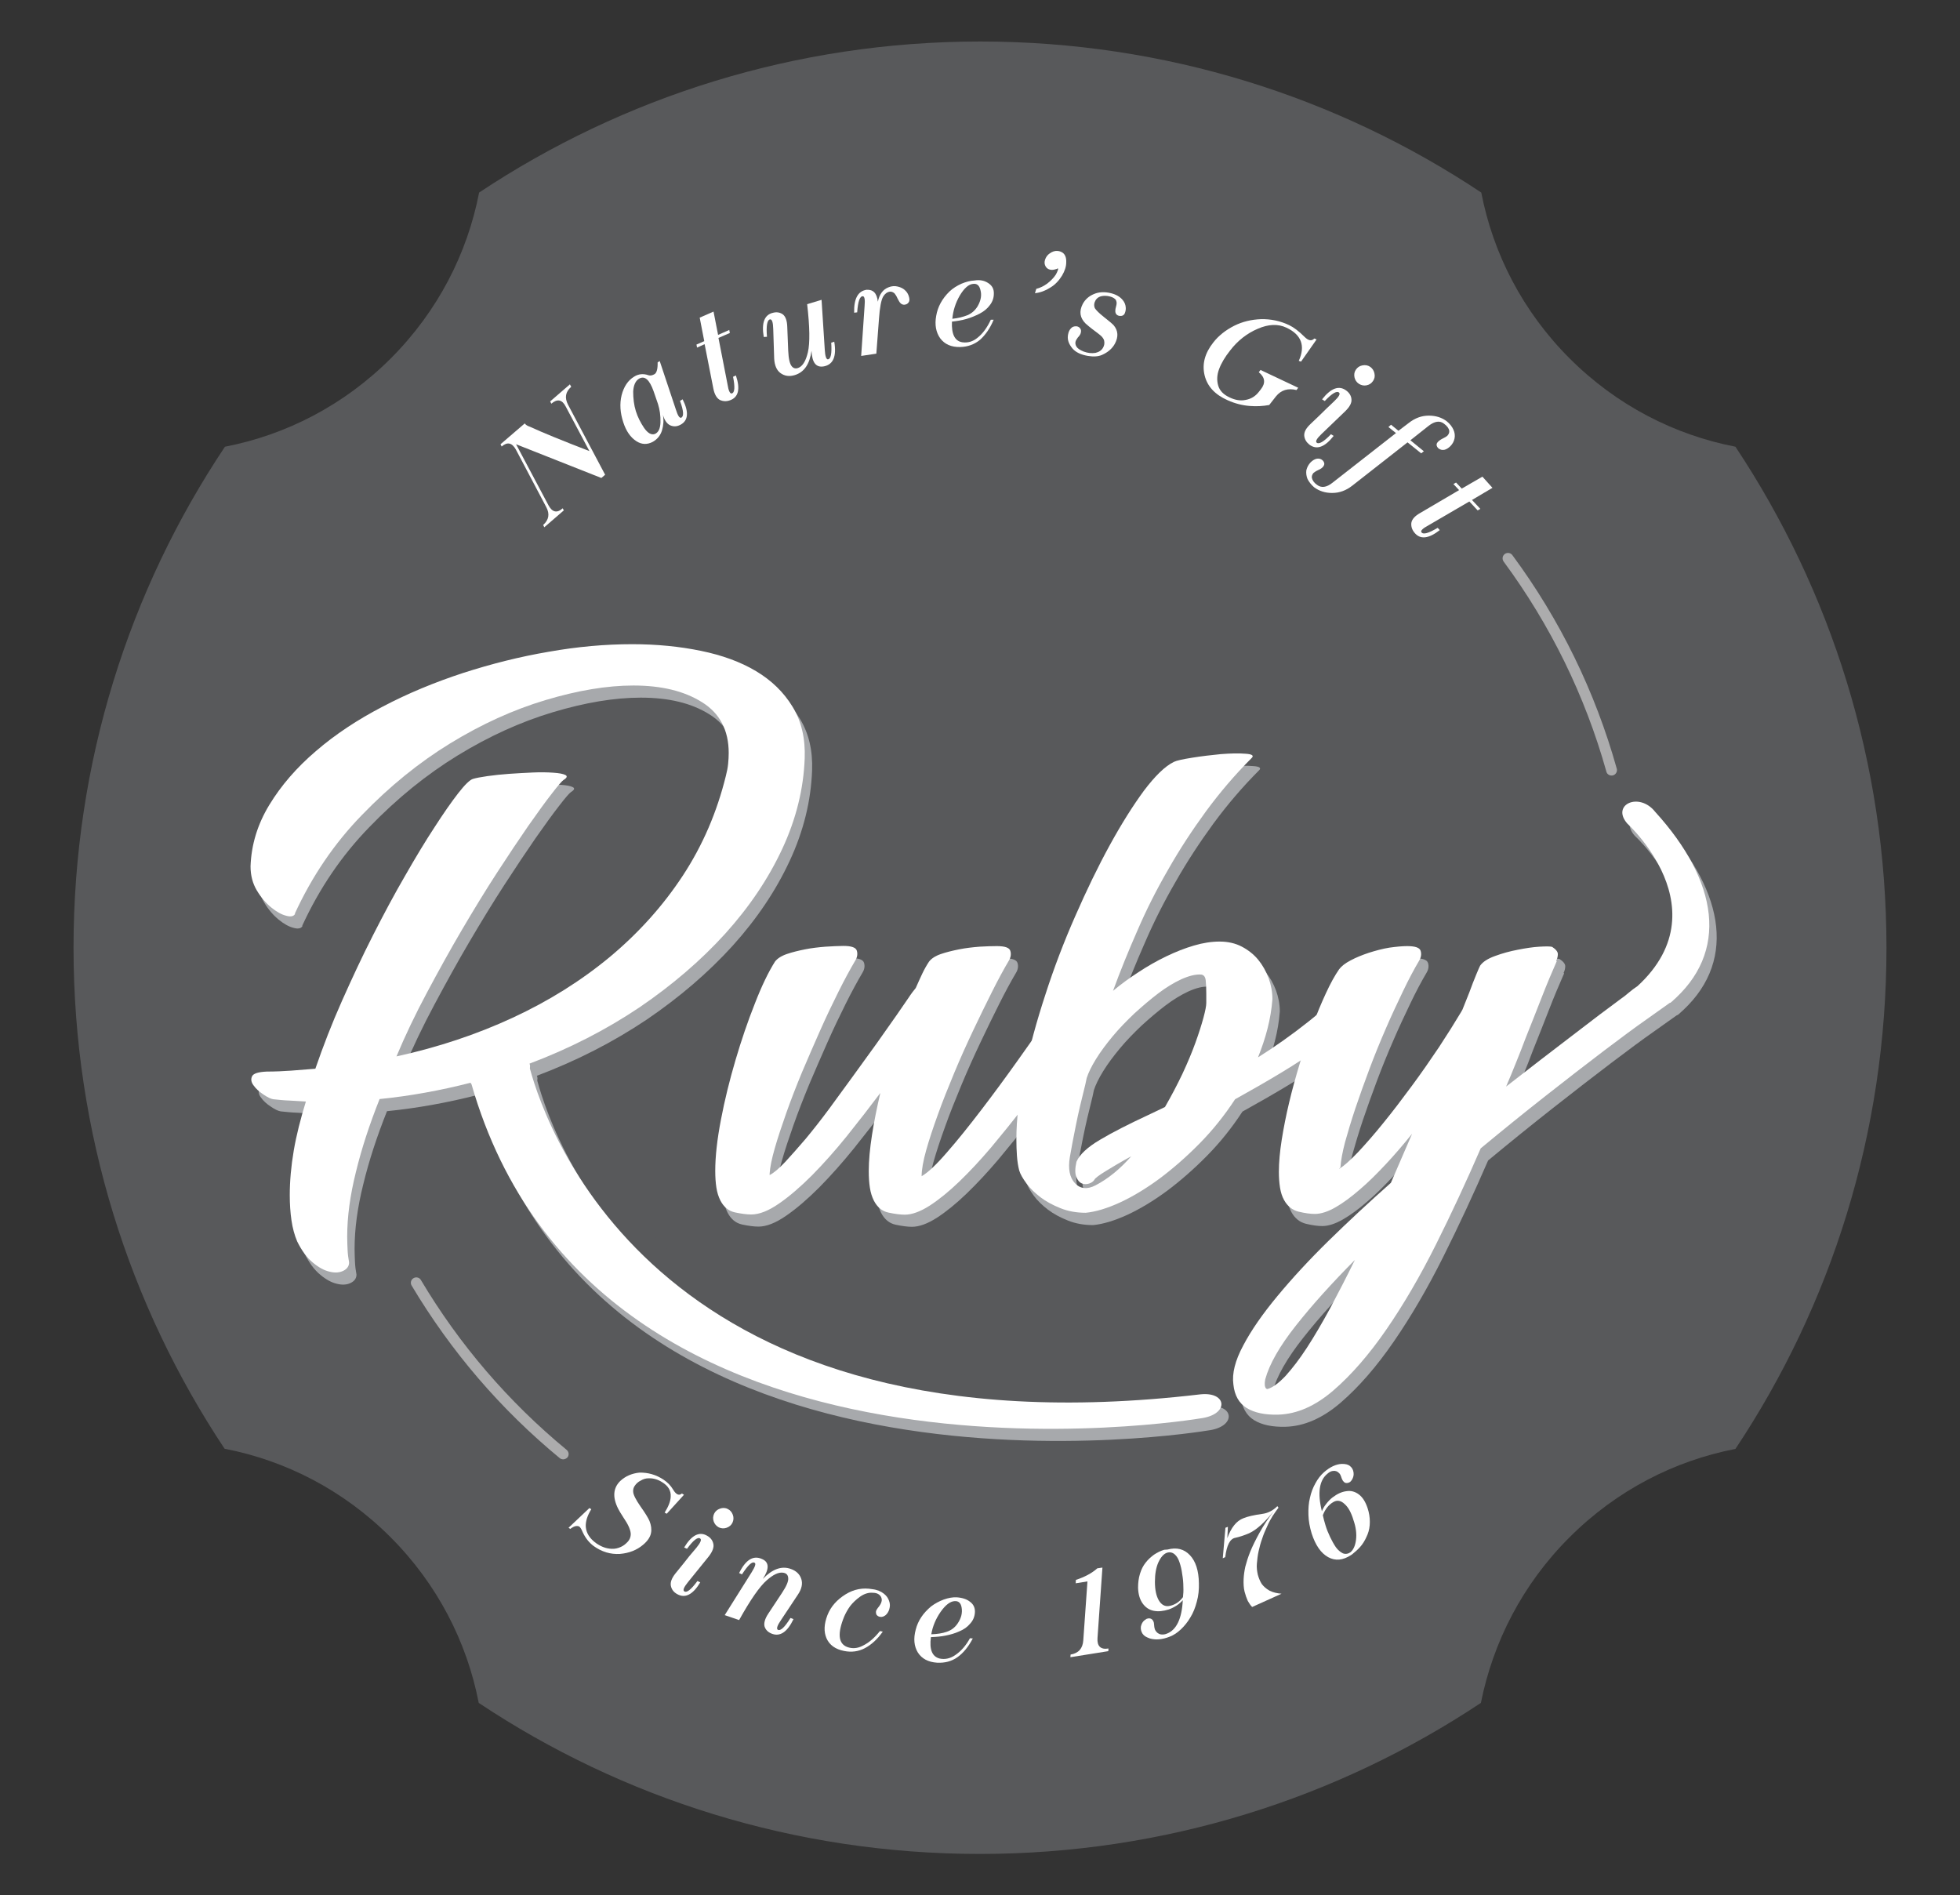 <?xml version="1.0" encoding="utf-8"?>
<!-- Generator: Adobe Illustrator 26.4.1, SVG Export Plug-In . SVG Version: 6.00 Build 0)  -->
<svg version="1.1" id="Layer_1" xmlns="http://www.w3.org/2000/svg" xmlns:xlink="http://www.w3.org/1999/xlink" x="0px" y="0px"
	 width="103.42px" height="100px" viewBox="0 0 103.42 100" style="enable-background:new 0 0 103.42 100;" xml:space="preserve">
<rect x="0" y="0" width="103.42" height="100" fill="#333333" stroke="none"/>
<style type="text/css">
	.st0{fill:#58595B;}
	.st1{fill:#FFFFFF;}
	.st2{fill:#A7A9AC;}
	.st3{opacity:0.5;fill:#FFFFFF;}
</style>
<g>
	<path class="st0" d="M82.82,81.11c2.48-2.48,5.54-4.04,8.75-4.66c5.04-7.57,7.97-16.67,7.97-26.44s-2.94-18.87-7.97-26.44
		c-3.21-0.62-6.27-2.18-8.75-4.66c-2.48-2.48-4.04-5.54-4.66-8.75c-7.57-5.04-16.67-7.97-26.44-7.97s-18.87,2.94-26.44,7.97
		c-0.62,3.21-2.18,6.27-4.66,8.75s-5.54,4.04-8.75,4.66C6.82,31.13,3.88,40.22,3.88,50s2.94,18.87,7.97,26.44
		c3.21,0.62,6.27,2.18,8.75,4.66s4.04,5.54,4.66,8.75c7.57,5.04,16.67,7.97,26.44,7.97s18.87-2.94,26.44-7.97
		C78.78,86.65,80.33,83.59,82.82,81.11z"/>
	<g>
		<path class="st1" d="M27.69,22.34c0.04,0.07,0.13,0.13,0.28,0.18c0.65,0.3,1.7,0.73,3.13,1.28l-1.25-2.35
			c-0.19-0.37-0.44-0.42-0.76-0.15l-0.06-0.12l1.04-0.9l0.07,0.13c-0.3,0.26-0.36,0.57-0.17,0.94l1.96,3.7l-0.2,0.17l-4.5-1.78
			l1.71,3.22c0.2,0.37,0.45,0.43,0.75,0.16l0.06,0.11l-1.03,0.89l-0.06-0.12c0.3-0.27,0.36-0.58,0.16-0.95l-1.6-3.03
			c-0.2-0.36-0.45-0.42-0.75-0.16l-0.06-0.12L27.69,22.34z"/>
		<path class="st1" d="M34.22,19.8c0.09,0.03,0.2,0.01,0.32-0.06c0.11-0.07,0.17-0.28,0.16-0.62l0.11-0.07l0.85,2.55
			c0.1,0.32,0.19,0.47,0.28,0.44c0.15-0.06,0.14-0.35-0.06-0.89l0.14-0.08c0.34,0.68,0.3,1.13-0.13,1.35
			c-0.18,0.09-0.35,0.1-0.53,0.02c-0.17-0.08-0.3-0.27-0.38-0.55c0.05,0.28,0.03,0.55-0.05,0.82c-0.08,0.26-0.24,0.46-0.48,0.6
			c-0.3,0.16-0.59,0.15-0.87-0.03c-0.31-0.2-0.54-0.53-0.69-0.99c-0.17-0.51-0.2-0.99-0.09-1.44c0.12-0.46,0.34-0.78,0.65-0.97
			C33.68,19.73,33.94,19.7,34.22,19.8z M33.41,20.66c0,0.36,0.04,0.71,0.14,1.03c0.1,0.32,0.25,0.61,0.43,0.88
			c0.2,0.29,0.39,0.39,0.57,0.33c0.19-0.08,0.29-0.28,0.3-0.62c0.01-0.35-0.04-0.67-0.13-0.96l-0.23-0.67
			c-0.22-0.62-0.47-0.84-0.77-0.67C33.54,20.09,33.43,20.31,33.41,20.66z"/>
		<path class="st1" d="M37.65,16.44l0.24,1.23l0.59-0.26l0.03,0.16l-0.6,0.26l0.48,2.46c0.05,0.33,0.13,0.49,0.22,0.47
			c0.16-0.04,0.18-0.33,0.07-0.88l0.15-0.07c0.24,0.71,0.14,1.15-0.31,1.31c-0.19,0.07-0.37,0.06-0.54-0.02
			c-0.16-0.09-0.28-0.29-0.34-0.6l-0.46-2.34l-0.4,0.18l-0.03-0.16L37.16,18l-0.24-1.24L37.65,16.44z"/>
		<path class="st1" d="M42.82,18.51c-0.1,0.71-0.39,1.13-0.88,1.28c-0.29,0.09-0.54,0.05-0.75-0.1c-0.21-0.15-0.32-0.41-0.34-0.77
			l-0.05-1.56c-0.01-0.35-0.06-0.51-0.16-0.51c-0.16,0.02-0.22,0.33-0.17,0.92l-0.17,0.01c-0.13-0.76,0.04-1.18,0.5-1.28
			c0.2-0.05,0.37-0.01,0.51,0.09c0.14,0.11,0.22,0.33,0.23,0.65l0.05,1.26c0.02,0.43,0.08,0.7,0.19,0.83
			c0.1,0.12,0.23,0.14,0.39,0.06c0.21-0.11,0.36-0.38,0.46-0.81c0.11-0.48,0.1-1.32-0.04-2.53l0.76-0.23l0.17,2.64
			c0.02,0.34,0.08,0.5,0.16,0.5c0.16-0.01,0.22-0.3,0.18-0.88l0.16-0.05c0.13,0.77-0.05,1.2-0.54,1.3
			C43.06,19.41,42.85,19.14,42.82,18.51z"/>
		<path class="st1" d="M46.32,15.92c0.08-0.39,0.27-0.65,0.56-0.76c0.17-0.07,0.33-0.08,0.49-0.04c0.17,0.04,0.31,0.11,0.42,0.23
			c0.09,0.09,0.15,0.21,0.18,0.34c0.03,0.11,0.02,0.21-0.03,0.27c-0.05,0.07-0.12,0.11-0.23,0.12c-0.08,0-0.16-0.04-0.21-0.1
			c-0.04-0.04-0.08-0.12-0.14-0.23c-0.06-0.14-0.12-0.22-0.16-0.27c-0.08-0.07-0.16-0.1-0.25-0.09c-0.14,0.02-0.26,0.11-0.35,0.26
			c-0.1,0.17-0.18,0.57-0.22,1.17l-0.14,1.84l-0.8,0.12l0.18-2.63c0.03-0.34,0-0.51-0.09-0.52c-0.16-0.01-0.26,0.27-0.3,0.85
			l-0.16,0.02c-0.02-0.74,0.2-1.14,0.65-1.21C46.07,15.27,46.27,15.46,46.32,15.92z"/>
		<path class="st1" d="M52.15,14.94c0.2,0.13,0.3,0.31,0.29,0.56c0,0.22-0.07,0.42-0.21,0.6c-0.13,0.18-0.31,0.33-0.54,0.45
			c-0.22,0.11-0.45,0.21-0.7,0.28c-0.24,0.07-0.49,0.11-0.76,0.14c-0.03,0.66,0.15,1.03,0.55,1.09c0.29,0.04,0.56-0.04,0.8-0.24
			c0.28-0.22,0.51-0.54,0.7-0.95l0.15,0c-0.19,0.46-0.44,0.81-0.72,1.06c-0.29,0.24-0.64,0.37-1.04,0.38
			c-0.47,0.01-0.82-0.14-1.06-0.46c-0.22-0.31-0.3-0.71-0.21-1.19c0.08-0.47,0.31-0.9,0.7-1.28c0.18-0.17,0.39-0.3,0.63-0.41
			c0.24-0.1,0.47-0.16,0.68-0.17C51.72,14.75,51.96,14.81,52.15,14.94z M50.64,15.6c-0.22,0.38-0.35,0.79-0.39,1.22
			c0.31-0.03,0.57-0.1,0.8-0.19c0.23-0.1,0.41-0.26,0.54-0.48c0.17-0.3,0.22-0.58,0.14-0.86c-0.06-0.24-0.19-0.34-0.39-0.31
			C51.11,15,50.87,15.21,50.64,15.6z"/>
		<path class="st1" d="M55.8,13.24c0.12,0.01,0.21,0.05,0.28,0.1c0.13,0.1,0.19,0.27,0.18,0.5c0,0.23-0.08,0.46-0.22,0.7
			c-0.16,0.26-0.36,0.48-0.63,0.64c-0.25,0.16-0.52,0.26-0.8,0.29l0.07-0.23c0.21-0.05,0.4-0.15,0.58-0.28
			c0.19-0.15,0.34-0.3,0.45-0.47c0.04-0.07,0.08-0.15,0.11-0.24c0.03-0.09,0-0.11-0.06-0.06c-0.09,0.03-0.18,0.05-0.27,0.05
			c-0.14-0.01-0.24-0.06-0.31-0.17c-0.07-0.11-0.08-0.23-0.04-0.36c0.05-0.15,0.13-0.26,0.25-0.34
			C55.53,13.27,55.66,13.23,55.8,13.24z"/>
		<path class="st1" d="M59.24,15.83c0.1,0.12,0.15,0.25,0.16,0.39c0.01,0.11-0.01,0.21-0.05,0.31c-0.05,0.11-0.14,0.15-0.27,0.14
			c-0.14-0.02-0.22-0.1-0.23-0.24c0-0.05,0-0.12,0.03-0.22c0.03-0.1,0.04-0.18,0.04-0.23c-0.01-0.09-0.03-0.15-0.08-0.2
			c-0.09-0.08-0.21-0.13-0.38-0.16c-0.32-0.04-0.53,0.03-0.65,0.22c-0.08,0.14-0.1,0.28-0.04,0.42c0.06,0.1,0.22,0.26,0.47,0.46
			c0.28,0.22,0.46,0.37,0.53,0.45c0.23,0.28,0.25,0.6,0.06,0.96c-0.14,0.26-0.37,0.46-0.69,0.6c-0.19,0.08-0.43,0.1-0.73,0.05
			c-0.37-0.06-0.64-0.19-0.81-0.38c-0.11-0.13-0.19-0.26-0.23-0.4c-0.04-0.13-0.04-0.28,0.01-0.45c0.04-0.13,0.11-0.22,0.19-0.28
			c0.08-0.05,0.16-0.06,0.26-0.05c0.08,0.02,0.14,0.06,0.18,0.13c0.04,0.06,0.04,0.14,0.01,0.24c-0.02,0.06-0.07,0.14-0.15,0.22
			c-0.06,0.08-0.1,0.15-0.12,0.22c-0.02,0.09,0,0.18,0.05,0.26c0.06,0.1,0.19,0.18,0.38,0.26c0.22,0.08,0.42,0.1,0.62,0.07
			c0.18-0.04,0.32-0.13,0.4-0.27c0.07-0.12,0.09-0.24,0.06-0.38c-0.02-0.08-0.08-0.18-0.2-0.28c-0.04-0.04-0.18-0.14-0.43-0.33
			c-0.13-0.1-0.25-0.2-0.35-0.29c-0.3-0.3-0.35-0.64-0.15-1.03c0.13-0.24,0.32-0.41,0.58-0.52c0.27-0.12,0.58-0.13,0.91-0.05
			C58.9,15.54,59.1,15.66,59.24,15.83z"/>
		<path class="st1" d="M68.83,17.77c0.21,0.21,0.38,0.24,0.52,0.09l0.12,0.05l-0.82,1.17l-0.12-0.04c0.36-0.79,0.14-1.38-0.65-1.75
			c-0.44-0.21-0.95-0.19-1.52,0.06c-0.56,0.24-1.05,0.62-1.45,1.14c-0.27,0.34-0.47,0.67-0.59,1c-0.11,0.3-0.12,0.59-0.04,0.86
			c0.08,0.27,0.28,0.47,0.6,0.62c0.29,0.14,0.58,0.19,0.85,0.13c0.28-0.05,0.51-0.19,0.69-0.42l0.11-0.14
			c0.26-0.33,0.22-0.63-0.11-0.9l0.09-0.12l1.99,0.94l-0.09,0.12c-0.45-0.11-0.81,0-1.08,0.33l-0.36,0.46
			c-0.34,0.06-0.68,0.08-1.03,0.05c-0.39-0.03-0.78-0.13-1.16-0.3c-0.68-0.3-1.08-0.74-1.22-1.32c-0.14-0.59,0.01-1.16,0.46-1.73
			c0.28-0.36,0.65-0.65,1.1-0.88c0.44-0.22,0.91-0.33,1.42-0.35c0.51-0.01,1.01,0.09,1.49,0.32C68.26,17.27,68.53,17.47,68.83,17.77
			z"/>
		<path class="st1" d="M70.4,21.17c0.24-0.23,0.33-0.38,0.26-0.45c-0.11-0.12-0.37,0.03-0.76,0.44l-0.14-0.09
			c0.47-0.6,0.9-0.75,1.28-0.46c0.16,0.12,0.26,0.28,0.27,0.46c0.02,0.19-0.09,0.39-0.32,0.62l-1.26,1.21
			c-0.24,0.23-0.33,0.38-0.26,0.45c0.11,0.11,0.37-0.03,0.76-0.44l0.14,0.09c-0.47,0.6-0.9,0.75-1.28,0.46
			c-0.16-0.13-0.25-0.28-0.27-0.46c-0.02-0.2,0.09-0.4,0.32-0.62c0.36-0.34,0.64-0.61,0.84-0.81L70.4,21.17z M72.45,20.1
			c-0.08,0.12-0.19,0.2-0.34,0.23c-0.15,0.03-0.28,0-0.41-0.08c-0.12-0.08-0.2-0.2-0.23-0.34c-0.03-0.15-0.01-0.28,0.07-0.4
			c0.08-0.12,0.19-0.2,0.34-0.23c0.15-0.03,0.29-0.01,0.41,0.07c0.12,0.08,0.2,0.2,0.23,0.34C72.56,19.85,72.53,19.98,72.45,20.1z"
			/>
		<path class="st1" d="M71.36,25.62c-0.33,0.26-0.68,0.39-1.07,0.39c-0.37,0-0.68-0.1-0.95-0.3c-0.15-0.13-0.27-0.28-0.35-0.44
			c-0.06-0.15-0.08-0.31-0.06-0.46c0.04-0.16,0.11-0.29,0.22-0.41c0.1-0.1,0.2-0.16,0.3-0.19c0.13-0.03,0.24-0.01,0.34,0.08
			c0.09,0.09,0.11,0.19,0.06,0.28c-0.04,0.09-0.15,0.17-0.31,0.24c-0.11,0.05-0.19,0.11-0.24,0.15c-0.06,0.08-0.09,0.16-0.08,0.25
			c0.03,0.13,0.11,0.26,0.27,0.37c0.23,0.18,0.51,0.14,0.82-0.11l3.35-2.62l-0.4-0.32l0.14-0.12l0.39,0.32l0.54-0.41
			c0.33-0.26,0.68-0.39,1.06-0.39c0.37,0,0.69,0.1,0.95,0.3c0.16,0.13,0.28,0.28,0.35,0.44c0.07,0.15,0.09,0.31,0.06,0.46
			c-0.03,0.16-0.11,0.3-0.22,0.41c-0.1,0.1-0.2,0.16-0.3,0.19c-0.13,0.03-0.24,0-0.34-0.08c-0.09-0.09-0.11-0.19-0.06-0.28
			c0.05-0.08,0.15-0.16,0.31-0.24c0.11-0.05,0.19-0.1,0.24-0.15c0.07-0.08,0.1-0.16,0.09-0.25c-0.02-0.13-0.11-0.25-0.27-0.37
			c-0.22-0.18-0.5-0.14-0.82,0.11l-0.96,0.76l0.71,0.58l-0.14,0.11l-0.72-0.58l-1.02,0.8L71.36,25.62z"/>
		<path class="st1" d="M78.75,25.74l-1.08,0.64l0.44,0.47l-0.14,0.08l-0.44-0.47l-2.16,1.26c-0.3,0.16-0.42,0.28-0.37,0.36
			c0.09,0.14,0.37,0.06,0.86-0.23l0.11,0.12c-0.59,0.46-1.04,0.51-1.34,0.13c-0.13-0.16-0.18-0.33-0.16-0.51
			c0.03-0.19,0.18-0.36,0.46-0.52l2.06-1.21l-0.3-0.32l0.14-0.08l0.3,0.32l1.09-0.63L78.75,25.74z"/>
	</g>
	<g>
		<defs>
			<ellipse id="SVGID_1_" cx="51.71" cy="36.26" rx="23.91" ry="13.4"/>
		</defs>
		<clipPath id="SVGID_00000175309388037110195990000010785429297629272487_">
			<use xlink:href="#SVGID_1_"  style="overflow:visible;"/>
		</clipPath>
	</g>
	<g>
		<path class="st0" d="M91.31,49.21c0.15-2.25-0.93-4.71-3.11-7.11c-0.57-0.7-1.42-1.04-2.23-0.91c-0.67,0.11-1.2,0.53-1.41,1.13
			c-0.22,0.62-0.05,1.31,0.46,1.89l0.09,0.09c0.02,0.02,2.15,2,1.99,4.21c-0.07,0.97-0.58,1.88-1.52,2.73
			c-0.13,0.09-0.26,0.18-0.39,0.3c-0.11,0.1-0.21,0.18-0.34,0.26c-0.17,0.12-0.35,0.26-0.54,0.4l-2.18,1.51
			c0.09-0.22,0.18-0.45,0.26-0.66c0.26-0.66,0.51-1.28,0.77-1.85l0.1-0.22v-0.15c0.04-0.15,0.06-0.31,0.06-0.47
			c0-0.14-0.02-0.3-0.08-0.47l-0.01-0.3h-0.14c-0.12-0.19-0.31-0.38-0.58-0.56l-0.13-0.08l-0.14-0.05c-0.26-0.08-0.57-0.1-1.1-0.06
			c-0.39,0.03-0.82,0.09-1.28,0.18c-0.47,0.09-0.93,0.22-1.37,0.38c-0.61,0.22-1.04,0.52-1.32,0.91l-0.04,0.06
			c-0.05,0.09-0.1,0.17-0.29,0.64c-0.13,0.3-0.26,0.63-0.37,0.94c-0.1,0.25-0.21,0.53-0.33,0.82c-0.01,0.02-0.03,0.05-0.04,0.07
			c-0.32,0.55-0.7,1.16-1.13,1.8c-0.43,0.64-0.9,1.31-1.4,2c-0.13,0.18-0.27,0.37-0.4,0.54c0.05-0.13,0.1-0.26,0.15-0.39
			c0.27-0.71,0.55-1.41,0.84-2.07c0.29-0.66,0.59-1.31,0.89-1.94c0.29-0.6,0.56-1.11,0.82-1.55c0.32-0.57,0.27-1.07,0.17-1.4
			c-0.15-0.48-0.58-1.04-1.79-1.04c-0.33,0-0.71,0.04-1.14,0.12c-0.41,0.07-0.82,0.18-1.23,0.31c-0.41,0.13-0.79,0.29-1.13,0.47
			c-0.44,0.23-0.76,0.49-1.02,0.84c-0.26,0.38-0.52,0.85-0.78,1.43c-0.13,0.28-0.26,0.58-0.39,0.9c-0.08,0.07-0.17,0.14-0.25,0.21
			c-0.03,0.02-0.05,0.04-0.08,0.06c0.01-0.1,0.02-0.19,0.03-0.29l0-0.09c0-0.51-0.09-1.01-0.27-1.5c-0.18-0.48-0.42-0.92-0.74-1.3
			c-0.33-0.39-0.73-0.72-1.21-0.97c-0.93-0.49-2.12-0.52-3.38-0.15c-0.51,0.15-1.03,0.35-1.56,0.6c0.44-1,0.95-1.99,1.51-2.97
			c0.58-1.01,1.23-2.01,1.93-2.97c0.69-0.95,1.46-1.84,2.25-2.64c0.38-0.36,0.52-0.86,0.35-1.32c-0.19-0.52-0.64-0.82-1.36-0.87
			c-0.41-0.03-0.89-0.02-1.47,0.03c-0.54,0.04-1.09,0.11-1.61,0.2c-0.79,0.13-1.07,0.23-1.27,0.32c-0.63,0.31-1.28,0.92-1.98,1.85
			c-0.62,0.82-1.25,1.83-1.89,3c-0.63,1.15-1.26,2.44-1.86,3.83c-0.61,1.4-1.15,2.83-1.62,4.26c-0.24,0.75-0.46,1.5-0.66,2.23
			c-0.2,0.29-0.42,0.59-0.64,0.91c-0.49,0.69-1,1.39-1.52,2.08c0.04-0.11,0.09-0.21,0.13-0.32c0.31-0.74,0.64-1.48,0.98-2.19
			c0.34-0.72,0.67-1.39,0.99-2.03c0.31-0.61,0.59-1.14,0.86-1.59c0.32-0.57,0.27-1.08,0.17-1.41c-0.15-0.48-0.58-1.04-1.79-1.04
			c-0.28,0-0.62,0.01-1.02,0.04c-0.4,0.03-0.81,0.08-1.21,0.15c-0.4,0.08-0.78,0.17-1.12,0.29c-0.52,0.17-0.91,0.44-1.2,0.84
			c-0.15,0.23-0.3,0.48-0.43,0.75c-0.1,0.2-0.2,0.42-0.3,0.66c-0.11,0.14-0.23,0.31-0.37,0.52c-0.17,0.25-0.37,0.54-0.62,0.9
			c-0.3,0.44-0.64,0.93-1.03,1.47c-0.39,0.55-0.8,1.12-1.22,1.7c-0.27,0.37-0.54,0.74-0.81,1.11c0.03-0.07,0.06-0.14,0.09-0.21
			c0.31-0.74,0.62-1.47,0.94-2.19c0.31-0.71,0.63-1.38,0.95-2c0.31-0.62,0.59-1.14,0.86-1.59c0.32-0.57,0.27-1.08,0.17-1.4
			c-0.15-0.48-0.58-1.05-1.79-1.05c-0.28,0-0.62,0.01-1.02,0.04c-0.4,0.03-0.81,0.08-1.21,0.15c-0.4,0.08-0.78,0.17-1.12,0.29
			c-0.51,0.17-0.91,0.44-1.17,0.79l-0.05,0.07c-0.39,0.61-0.76,1.4-1.16,2.4c-0.37,0.96-0.73,1.99-1.05,3.07
			c-0.32,1.09-0.59,2.18-0.8,3.26c-0.22,1.11-0.32,2.09-0.32,2.92c0,0.4,0.02,0.74,0.07,1.05c0.06,0.37,0.17,0.71,0.33,1.03
			c0.34,0.64,0.87,1.06,1.53,1.21c0.42,0.09,0.78,0.14,1.11,0.14c0.67,0,1.36-0.26,2.12-0.78c0.61-0.42,1.25-0.97,1.9-1.63
			c0.35-0.35,0.71-0.74,1.07-1.15c0,0.04,0,0.08,0,0.13c0,0.39,0.03,0.74,0.07,1.05c0.06,0.37,0.17,0.72,0.33,1.03
			c0.34,0.64,0.87,1.06,1.53,1.21c0.42,0.09,0.78,0.14,1.11,0.14c0.61,0,1.25-0.22,1.93-0.66c0.55-0.36,1.14-0.83,1.73-1.41
			c0.4-0.39,0.81-0.83,1.23-1.29c0.02,0.09,0.03,0.17,0.06,0.26c0.1,0.33,0.28,0.67,0.56,1.03c0.25,0.34,0.58,0.66,0.96,0.95
			c0.39,0.29,0.84,0.54,1.34,0.74c0.53,0.21,1.12,0.31,1.74,0.31h0.05l0.05,0c0.66-0.06,1.37-0.27,2.17-0.64
			c0.74-0.34,1.51-0.81,2.29-1.38c0.76-0.56,1.52-1.23,2.26-1.97c0.68-0.69,1.3-1.45,1.85-2.26c0.29-0.16,0.57-0.32,0.86-0.49
			c-0.12,0.55-0.23,1.09-0.31,1.6c-0.11,0.69-0.17,1.32-0.17,1.87c0,0.36,0.03,0.7,0.07,1c0.06,0.39,0.18,0.73,0.34,1.02
			c0.33,0.61,0.85,1.01,1.49,1.17c0.21,0.05,0.4,0.09,0.59,0.12c-0.87,0.88-1.65,1.73-2.33,2.55c-0.81,0.98-1.46,1.92-1.92,2.78
			c-0.38,0.72-0.59,1.37-0.65,1.97c-0.23-0.03-0.47-0.05-0.74-0.02l-0.02,0c-2.46,0.29-4.74,0.42-6.86,0.42
			c-20.14,0-25.76-12.02-27.07-16.06c1.83-0.75,3.54-1.67,5.09-2.72c1.82-1.23,3.42-2.61,4.75-4.08c1.35-1.49,2.42-3.1,3.19-4.76
			c0.79-1.7,1.22-3.45,1.29-5.19c0.05-1.27-0.22-2.41-0.8-3.36c-0.56-0.92-1.34-1.68-2.32-2.26c-0.92-0.55-2.02-0.95-3.26-1.21
			c-2.48-0.51-5.4-0.48-8.46,0.04c-1.57,0.27-3.15,0.66-4.68,1.16c-1.54,0.5-3.02,1.12-4.4,1.84c-1.41,0.73-2.67,1.57-3.75,2.49
			c-1.11,0.95-2.01,2-2.69,3.12c-0.71,1.18-1.1,2.45-1.15,3.82c0,0.68,0.17,1.31,0.5,1.86c0.29,0.48,0.63,0.88,1.01,1.2
			c0.12,0.1,0.24,0.18,0.35,0.26l-1.42,3.12L16,49.31c0.3-0.16,0.52-0.41,0.64-0.69l0.11-0.26c0.83-1.72,1.9-3.26,3.18-4.58
			c1.23-1.28,2.55-2.38,3.93-3.28c-0.17,0.17-0.35,0.38-0.56,0.64c-0.37,0.48-0.81,1.11-1.3,1.86c-0.48,0.75-1.02,1.63-1.59,2.62
			c-0.58,1-1.16,2.08-1.73,3.2c-0.57,1.13-1.13,2.32-1.66,3.53c-0.43,0.98-0.83,1.97-1.18,2.95l-0.54,0.04
			c-0.39,0.03-0.8,0.05-1.26,0.05c-0.33,0.01-1.35,0.05-1.75,0.89c-0.25,0.52-0.18,1.11,0.17,1.62c0.2,0.29,0.48,0.55,0.81,0.77
			c0.38,0.25,0.69,0.39,1.01,0.43c0.13,0.02,0.26,0.03,0.39,0.04c-0.11,0.46-0.21,0.92-0.29,1.36c-0.15,0.88-0.23,1.74-0.23,2.54
			c0,0.53,0.03,1.04,0.1,1.5c0.07,0.5,0.2,0.97,0.38,1.39l0.02,0.05c0.31,0.64,0.69,1.14,1.12,1.5c0.44,0.36,0.9,0.6,1.35,0.71
			c0.54,0.13,1.04,0.08,1.48-0.14c0.58-0.29,0.93-0.83,0.93-1.46l-0.02-0.21c-0.03-0.16-0.05-0.33-0.06-0.51
			c-0.01-0.21-0.01-0.43-0.01-0.64c0-0.94,0.14-2,0.42-3.14c0.24-0.99,0.56-2.02,0.96-3.08c1.08-0.13,2.16-0.32,3.24-0.57
			c3.05,9.32,10.74,15.29,22.3,17.3c3.27,0.57,6.41,0.75,9.09,0.75c4.43,0,7.6-0.5,8.01-0.56c0.75-0.09,1.28-0.36,1.62-0.72
			c0.03,0.02,0.07,0.05,0.1,0.07c0.56,0.34,1.26,0.51,2.13,0.51c0.05,0,0.11,0,0.16,0c1.25-0.04,2.47-0.57,3.62-1.56
			c1.02-0.88,2.02-2.03,2.98-3.42c0.94-1.35,1.84-2.9,2.69-4.61c0.79-1.59,1.56-3.24,2.28-4.89c1.08-0.89,2.16-1.76,3.21-2.59
			c1.12-0.88,2.13-1.66,3.03-2.35c0.9-0.68,1.66-1.25,2.28-1.68c0.4-0.28,0.69-0.49,0.91-0.65l0.05,0l0.32-0.27c0,0,0,0,0.01-0.01
			c0.08-0.06,0.16-0.13,0.23-0.21C90.44,52.34,91.21,50.85,91.31,49.21z M58.03,58.86c0.1-0.43,0.2-0.88,0.33-1.36l0.09-0.3
			c0.03-0.1,0.11-0.32,0.36-0.71c0.22-0.34,0.48-0.71,0.79-1.07c0.31-0.37,0.67-0.75,1.06-1.11c0.39-0.36,0.79-0.7,1.17-0.99
			c0.25-0.19,0.49-0.34,0.72-0.47v0.07c0,0-0.01,0.13-0.11,0.5c-0.1,0.35-0.23,0.76-0.4,1.22c-0.17,0.47-0.39,0.99-0.64,1.54
			c-0.21,0.45-0.45,0.91-0.71,1.38l-0.55,0.26C59.32,58.18,58.62,58.53,58.03,58.86z M37.33,39.72c0,0.15-0.01,0.3-0.02,0.45
			c-0.01,0.14-0.05,0.3-0.1,0.49c-0.43,1.78-1.15,3.43-2.12,4.91c-0.99,1.5-2.21,2.86-3.63,4.04c-1.43,1.19-3.08,2.22-4.88,3.05
			c-1.15,0.53-2.37,0.99-3.63,1.37c0.19-0.38,0.38-0.77,0.59-1.15c0.6-1.12,1.21-2.23,1.83-3.28c0.61-1.05,1.23-2.05,1.82-2.97
			c0.6-0.93,1.15-1.75,1.63-2.44c0.48-0.68,0.89-1.24,1.21-1.66c0.25-0.32,0.37-0.46,0.42-0.51c0.56-0.39,0.62-0.88,0.6-1.14
			c-0.03-0.45-0.29-0.83-0.72-1.04c-0.25-0.12-0.57-0.19-1.03-0.23c-0.35-0.03-0.75-0.03-1.21-0.02c-0.43,0.02-0.86,0.04-1.29,0.08
			c-0.44,0.04-0.84,0.08-1.22,0.13c-0.39,0.05-0.68,0.11-0.9,0.17c1.45-0.86,2.94-1.52,4.43-1.97c3.14-0.94,5.82-0.96,7.34-0.01
			C37.06,38.37,37.33,38.9,37.33,39.72z"/>
		<g>
			<path class="st2" d="M52.98,50.56c0.42,0,0.66,0.08,0.71,0.25c0.05,0.16,0.03,0.34-0.08,0.52c-0.26,0.44-0.56,0.99-0.88,1.63
				c-0.32,0.64-0.66,1.33-1,2.05c-0.34,0.72-0.68,1.47-1,2.24c-0.32,0.77-0.61,1.49-0.86,2.19c-0.25,0.69-0.46,1.32-0.62,1.89
				c-0.16,0.57-0.24,1.03-0.24,1.37c0.32-0.18,0.77-0.6,1.33-1.25c0.57-0.65,1.17-1.4,1.82-2.25c0.65-0.85,1.29-1.72,1.93-2.62
				c0.64-0.9,1.19-1.68,1.65-2.33c0.3-0.43,0.56-0.79,0.77-1.1c0.21-0.3,0.34-0.47,0.38-0.51c0.12-0.08,0.26-0.11,0.41-0.07
				c0.15,0.03,0.3,0.1,0.44,0.2c0.14,0.1,0.26,0.21,0.36,0.35c0.1,0.13,0.14,0.25,0.12,0.35c0,0.02-0.11,0.19-0.32,0.52
				c-0.21,0.33-0.5,0.76-0.85,1.3c-0.35,0.54-0.76,1.14-1.23,1.8c-0.47,0.67-0.97,1.35-1.5,2.05c-0.54,0.7-1.09,1.38-1.65,2.05
				c-0.57,0.67-1.12,1.26-1.67,1.79c-0.55,0.53-1.07,0.95-1.56,1.27c-0.5,0.32-0.94,0.48-1.32,0.48c-0.24,0-0.53-0.04-0.86-0.11
				c-0.33-0.07-0.59-0.28-0.77-0.63c-0.1-0.2-0.17-0.42-0.21-0.68c-0.04-0.26-0.06-0.55-0.06-0.88c0-0.56,0.06-1.19,0.17-1.9
				c0.11-0.71,0.26-1.45,0.44-2.22c-0.57,0.76-1.16,1.52-1.77,2.28c-0.62,0.77-1.23,1.45-1.83,2.06c-0.61,0.61-1.19,1.11-1.74,1.49
				c-0.56,0.39-1.05,0.58-1.47,0.58c-0.24,0-0.53-0.04-0.86-0.11c-0.33-0.07-0.59-0.28-0.77-0.63c-0.1-0.2-0.17-0.42-0.21-0.68
				c-0.04-0.26-0.06-0.55-0.06-0.88c0-0.76,0.1-1.66,0.3-2.7c0.2-1.05,0.46-2.1,0.77-3.15c0.31-1.05,0.65-2.05,1.02-2.98
				c0.36-0.93,0.72-1.67,1.06-2.21c0.12-0.16,0.33-0.3,0.62-0.4c0.29-0.1,0.62-0.18,0.97-0.25c0.35-0.07,0.71-0.11,1.08-0.14
				c0.36-0.02,0.68-0.04,0.94-0.04c0.42,0,0.66,0.08,0.71,0.25c0.05,0.16,0.03,0.34-0.08,0.52c-0.26,0.44-0.56,0.99-0.88,1.63
				c-0.32,0.64-0.65,1.33-0.97,2.05c-0.32,0.72-0.64,1.46-0.96,2.21c-0.31,0.75-0.59,1.47-0.83,2.15c-0.24,0.68-0.45,1.31-0.61,1.87
				c-0.16,0.56-0.25,1-0.27,1.33v0.07c0.22-0.11,0.5-0.35,0.82-0.69c0.32-0.35,0.68-0.75,1.08-1.22c0.39-0.47,0.8-0.99,1.23-1.57
				c0.42-0.58,0.85-1.16,1.27-1.74c0.42-0.58,0.83-1.15,1.23-1.7c0.39-0.55,0.74-1.05,1.05-1.49c0.24-0.35,0.45-0.65,0.62-0.9
				c0.17-0.26,0.31-0.44,0.41-0.56c0.12-0.28,0.24-0.53,0.35-0.77c0.11-0.23,0.23-0.44,0.35-0.62c0.12-0.16,0.33-0.3,0.62-0.4
				c0.29-0.1,0.62-0.18,0.97-0.25c0.35-0.07,0.71-0.11,1.08-0.14C52.41,50.58,52.72,50.56,52.98,50.56z"/>
			<path class="st2" d="M71.91,52.25c0.06-0.07,0.18-0.09,0.36-0.09c0.18,0.01,0.36,0.05,0.53,0.11c0.17,0.07,0.31,0.15,0.42,0.25
				c0.11,0.1,0.14,0.21,0.08,0.32c-0.28,0.48-0.69,0.97-1.23,1.46c-0.54,0.49-1.15,0.99-1.84,1.48c-0.69,0.49-1.44,0.99-2.24,1.47
				c-0.81,0.49-1.62,0.95-2.43,1.4c-0.55,0.84-1.17,1.62-1.87,2.33c-0.7,0.71-1.41,1.33-2.12,1.86c-0.72,0.53-1.42,0.95-2.09,1.26
				c-0.68,0.31-1.28,0.49-1.8,0.54c-0.49,0-0.93-0.08-1.33-0.24c-0.4-0.16-0.76-0.35-1.06-0.58c-0.3-0.23-0.55-0.47-0.74-0.73
				c-0.19-0.26-0.32-0.48-0.38-0.68c-0.06-0.23-0.1-0.49-0.12-0.77c-0.02-0.28-0.03-0.58-0.03-0.89c0-1.04,0.14-2.22,0.42-3.54
				c0.28-1.32,0.65-2.68,1.11-4.08c0.45-1.4,0.98-2.79,1.58-4.15c0.6-1.37,1.2-2.61,1.82-3.74c0.62-1.13,1.22-2.08,1.8-2.87
				c0.59-0.78,1.11-1.29,1.58-1.52c0.14-0.07,0.46-0.14,0.96-0.22c0.5-0.08,1-0.14,1.52-0.19c0.52-0.04,0.95-0.05,1.3-0.02
				c0.35,0.02,0.46,0.1,0.32,0.23c-0.87,0.87-1.67,1.81-2.4,2.8c-0.73,1-1.4,2.02-2,3.08c-0.61,1.05-1.15,2.12-1.62,3.21
				c-0.48,1.09-0.91,2.15-1.29,3.19c0.42-0.35,0.87-0.68,1.35-0.99c0.47-0.31,0.96-0.59,1.46-0.83c0.5-0.24,0.98-0.43,1.46-0.57
				c0.47-0.14,0.93-0.21,1.35-0.21c0.44,0,0.84,0.09,1.18,0.27c0.34,0.18,0.63,0.41,0.86,0.69c0.23,0.28,0.41,0.6,0.55,0.97
				c0.13,0.36,0.2,0.73,0.2,1.11c-0.04,0.53-0.13,1.05-0.26,1.56c-0.13,0.51-0.3,1.01-0.5,1.51c0.89-0.56,1.77-1.18,2.64-1.87
				C70.26,53.9,71.1,53.12,71.91,52.25z M57.65,57.85c-0.2,0.79-0.37,1.51-0.5,2.16c-0.13,0.65-0.24,1.21-0.32,1.69
				c-0.1,0.61-0.01,1.07,0.27,1.37c0.28,0.3,0.65,0.34,1.09,0.11c0.67-0.35,1.29-0.86,1.88-1.53c-0.57,0.31-1.02,0.58-1.36,0.79
				c-0.34,0.21-0.54,0.36-0.58,0.44c-0.06,0.1-0.16,0.17-0.29,0.21c-0.13,0.04-0.26,0.04-0.38-0.01c-0.12-0.05-0.22-0.16-0.29-0.35
				c-0.07-0.18-0.07-0.44,0.01-0.79c0.16-0.38,0.58-0.77,1.24-1.16c0.67-0.4,1.52-0.83,2.55-1.31l0.88-0.42
				c0.34-0.59,0.65-1.18,0.93-1.77c0.27-0.58,0.5-1.13,0.68-1.63c0.18-0.5,0.32-0.94,0.42-1.31c0.1-0.37,0.15-0.63,0.15-0.78v-0.49
				c0-0.28-0.01-0.51-0.03-0.7c-0.02-0.19-0.1-0.29-0.24-0.31c-0.3-0.02-0.65,0.07-1.05,0.25c-0.39,0.18-0.8,0.43-1.21,0.74
				c-0.41,0.31-0.83,0.67-1.26,1.06c-0.42,0.4-0.81,0.8-1.15,1.21c-0.34,0.41-0.64,0.81-0.88,1.2c-0.24,0.39-0.4,0.72-0.49,1
				L57.65,57.85z"/>
			<path class="st2" d="M74.64,50.56c0.42,0,0.66,0.08,0.71,0.25c0.05,0.16,0.03,0.34-0.08,0.52c-0.26,0.44-0.55,0.98-0.85,1.61
				c-0.3,0.63-0.61,1.28-0.91,1.98c-0.3,0.69-0.59,1.4-0.86,2.12c-0.27,0.72-0.52,1.42-0.74,2.07c-0.22,0.66-0.4,1.26-0.55,1.8
				c-0.14,0.54-0.22,0.98-0.24,1.31c0,0.02-0.02,0.04-0.06,0.07v0.02c0.24-0.15,0.57-0.44,0.99-0.88c0.41-0.44,0.86-0.95,1.35-1.56
				c0.49-0.6,0.98-1.25,1.49-1.94c0.51-0.69,0.98-1.37,1.43-2.04c0.44-0.67,0.83-1.29,1.17-1.86c0.33-0.58,0.57-1.05,0.71-1.41
				c0.04-0.1,0.15-0.13,0.33-0.1c0.18,0.03,0.37,0.1,0.58,0.21c0.2,0.11,0.38,0.23,0.55,0.36c0.16,0.13,0.24,0.25,0.24,0.35
				c0,0.03-0.14,0.27-0.42,0.7c-0.28,0.44-0.65,0.99-1.11,1.67c-0.45,0.68-0.98,1.42-1.58,2.25c-0.6,0.82-1.22,1.63-1.87,2.42
				c0.63-1.5,1.2-2.91,1.71-4.22c0.52-1.32,0.94-2.4,1.29-3.26c0.12-0.33,0.24-0.64,0.36-0.93c0.12-0.29,0.19-0.45,0.21-0.48
				c0.14-0.2,0.4-0.37,0.79-0.51c0.38-0.14,0.78-0.25,1.2-0.33c0.41-0.08,0.79-0.14,1.14-0.16c0.34-0.02,0.57-0.02,0.67,0.01
				c0.2,0.13,0.3,0.26,0.3,0.38c0,0.12-0.03,0.24-0.09,0.36c0.02,0,0.03,0.01,0.03,0.02c-0.26,0.59-0.53,1.23-0.79,1.9
				c-0.26,0.68-0.55,1.39-0.85,2.15c-0.16,0.43-0.33,0.86-0.5,1.28c-0.17,0.43-0.35,0.86-0.53,1.28c1.27-0.99,2.44-1.89,3.49-2.69
				c1.05-0.81,1.91-1.46,2.58-1.95c0.12-0.08,0.26-0.19,0.41-0.32c0.15-0.13,0.3-0.24,0.44-0.32c0.3-0.16,0.6-0.24,0.89-0.22
				c0.29,0.02,0.53,0.09,0.71,0.21c0.18,0.12,0.3,0.27,0.35,0.43c0.05,0.16-0.02,0.3-0.2,0.42c-0.18,0.13-0.59,0.42-1.21,0.86
				c-0.63,0.44-1.4,1.01-2.31,1.7c-0.91,0.69-1.93,1.48-3.05,2.36c-1.12,0.88-2.27,1.81-3.44,2.78c-0.75,1.73-1.54,3.43-2.37,5.09
				c-0.83,1.66-1.7,3.15-2.61,4.47c-0.91,1.32-1.84,2.39-2.79,3.21c-0.95,0.82-1.92,1.25-2.91,1.28c-0.71,0.02-1.26-0.1-1.67-0.35
				c-0.4-0.25-0.64-0.66-0.7-1.24c-0.08-0.58,0.09-1.26,0.52-2.06c0.42-0.8,1.02-1.66,1.79-2.59c0.77-0.93,1.67-1.91,2.71-2.93
				c1.04-1.02,2.14-2.04,3.29-3.06l1.12-2.59c-0.47,0.58-0.93,1.12-1.4,1.62c-0.47,0.5-0.92,0.95-1.37,1.33
				c-0.45,0.39-0.87,0.7-1.27,0.93c-0.4,0.23-0.77,0.35-1.09,0.35c-0.24,0-0.53-0.04-0.86-0.12c-0.33-0.08-0.59-0.29-0.77-0.62
				c-0.1-0.18-0.17-0.4-0.21-0.65c-0.04-0.26-0.06-0.53-0.06-0.83c0-0.49,0.05-1.06,0.15-1.69c0.1-0.63,0.23-1.29,0.39-1.96
				c0.16-0.67,0.35-1.36,0.56-2.06c0.21-0.7,0.43-1.36,0.67-1.99c0.23-0.63,0.47-1.2,0.71-1.72c0.24-0.52,0.47-0.94,0.7-1.27
				c0.12-0.16,0.32-0.32,0.61-0.47s0.6-0.28,0.96-0.4c0.35-0.11,0.71-0.21,1.08-0.27C74.06,50.6,74.38,50.56,74.64,50.56z
				 M67.27,73.93c0.28-0.08,0.6-0.32,0.96-0.7c0.35-0.39,0.73-0.88,1.12-1.48c0.39-0.6,0.8-1.3,1.23-2.09
				c0.42-0.79,0.86-1.64,1.3-2.54c-1.21,1.22-2.25,2.37-3.11,3.46c-0.86,1.09-1.4,2.03-1.62,2.84c-0.02,0.1-0.03,0.21-0.02,0.33
				C67.14,73.87,67.19,73.93,67.27,73.93z"/>
			<path class="st2" d="M63.73,74.21c-28.4,3.35-34.46-13.79-35.38-17.19c0.01-0.09,0.02-0.17-0.02-0.26
				c2.1-0.79,4.03-1.78,5.79-2.96c1.75-1.19,3.26-2.49,4.54-3.9c1.28-1.42,2.28-2.91,3.01-4.48c0.73-1.57,1.12-3.16,1.18-4.76
				c0.04-1.05-0.17-1.96-0.64-2.73c-0.47-0.77-1.11-1.39-1.93-1.88c-0.82-0.49-1.79-0.84-2.91-1.07c-1.12-0.23-2.33-0.35-3.62-0.35
				c-1.42,0-2.89,0.13-4.41,0.4c-1.53,0.26-3.03,0.64-4.52,1.12c-1.49,0.49-2.9,1.07-4.23,1.77c-1.33,0.69-2.51,1.47-3.53,2.35
				c-1.02,0.87-1.84,1.82-2.46,2.84c-0.62,1.02-0.95,2.1-0.99,3.24c0,0.48,0.11,0.9,0.33,1.27c0.22,0.37,0.48,0.67,0.76,0.9
				c0.28,0.23,0.55,0.38,0.8,0.44c0.25,0.07,0.41,0.02,0.47-0.12l-0.03,0.02c0.91-1.98,2.09-3.72,3.55-5.22
				c1.46-1.51,3.01-2.77,4.66-3.78c1.65-1.01,3.32-1.77,5.02-2.28c1.7-0.51,3.25-0.77,4.64-0.77c1.48,0,2.68,0.29,3.62,0.88
				c0.94,0.58,1.41,1.48,1.41,2.68c0,0.18-0.01,0.37-0.03,0.57c-0.02,0.2-0.06,0.41-0.12,0.64c-0.47,1.91-1.22,3.66-2.27,5.26
				c-1.05,1.6-2.34,3.03-3.85,4.29s-3.23,2.33-5.13,3.21c-1.9,0.88-3.94,1.56-6.13,2.04c0.46-1.1,1-2.23,1.61-3.37
				c0.61-1.14,1.22-2.25,1.85-3.32c0.63-1.07,1.24-2.07,1.85-3.01c0.61-0.94,1.16-1.76,1.65-2.47c0.5-0.71,0.91-1.28,1.24-1.7
				c0.33-0.43,0.54-0.67,0.62-0.72c0.18-0.11,0.21-0.2,0.09-0.26c-0.12-0.06-0.33-0.1-0.64-0.12c-0.3-0.02-0.66-0.03-1.08-0.01
				c-0.41,0.02-0.83,0.04-1.24,0.07c-0.41,0.03-0.8,0.07-1.15,0.12c-0.35,0.05-0.61,0.1-0.77,0.15c-0.16,0.05-0.42,0.3-0.77,0.75
				c-0.35,0.45-0.77,1.05-1.24,1.78c-0.48,0.73-1,1.59-1.56,2.57c-0.57,0.98-1.13,2.03-1.7,3.15c-0.57,1.12-1.11,2.28-1.64,3.47
				c-0.53,1.19-0.99,2.38-1.4,3.57c-0.42,0.03-0.85,0.07-1.27,0.1c-0.42,0.03-0.86,0.05-1.3,0.05c-0.44,0.02-0.7,0.1-0.77,0.25
				c-0.07,0.15-0.05,0.31,0.08,0.48c0.12,0.17,0.29,0.33,0.52,0.48c0.22,0.15,0.39,0.23,0.52,0.25c0.28,0.03,0.57,0.06,0.86,0.07
				c0.29,0.02,0.58,0.03,0.86,0.05c-0.28,0.91-0.5,1.77-0.64,2.59c-0.14,0.82-0.21,1.61-0.21,2.35c0,0.48,0.03,0.92,0.09,1.33
				c0.06,0.41,0.16,0.78,0.3,1.11c0.24,0.49,0.52,0.87,0.83,1.12c0.31,0.26,0.61,0.42,0.89,0.48c0.28,0.07,0.52,0.05,0.72-0.05
				c0.2-0.1,0.3-0.25,0.3-0.44c-0.04-0.21-0.07-0.44-0.08-0.67c-0.01-0.23-0.02-0.46-0.02-0.69c0-1.04,0.15-2.17,0.46-3.41
				c0.3-1.24,0.72-2.52,1.25-3.85c1.6-0.16,3.2-0.45,4.8-0.86c0.01,0.03,0.03,0.05,0.05,0.08c6.61,23.03,38.45,17.63,38.45,17.63
				C65.26,75.3,65.15,74.06,63.73,74.21z"/>
			<path class="st2" d="M86.26,44.1c0,0,5.66,5.13-0.51,9.4l2.78,0.05c3.15-2.66,2.51-6.43-0.8-10.07
				C86.87,42.41,85.38,43.1,86.26,44.1z"/>
		</g>
		<g>
			<path class="st1" d="M52.6,49.92c0.42,0,0.66,0.08,0.71,0.25c0.05,0.16,0.03,0.34-0.08,0.52c-0.26,0.44-0.56,0.99-0.88,1.63
				c-0.32,0.64-0.66,1.33-1,2.05c-0.34,0.72-0.68,1.47-1,2.24c-0.32,0.77-0.61,1.49-0.86,2.19c-0.25,0.69-0.46,1.32-0.62,1.89
				c-0.16,0.57-0.24,1.03-0.24,1.37c0.32-0.18,0.77-0.6,1.33-1.25c0.57-0.65,1.17-1.4,1.82-2.25c0.65-0.85,1.29-1.72,1.93-2.62
				c0.64-0.9,1.19-1.68,1.65-2.33c0.3-0.43,0.56-0.79,0.77-1.1c0.21-0.3,0.34-0.47,0.38-0.51c0.12-0.08,0.26-0.11,0.41-0.07
				c0.15,0.03,0.3,0.1,0.44,0.2c0.14,0.1,0.26,0.21,0.36,0.35c0.1,0.13,0.14,0.25,0.12,0.35c0,0.02-0.11,0.19-0.32,0.52
				c-0.21,0.33-0.5,0.76-0.85,1.3c-0.35,0.54-0.76,1.14-1.23,1.8c-0.47,0.67-0.97,1.35-1.5,2.05c-0.54,0.7-1.09,1.38-1.65,2.05
				c-0.57,0.67-1.12,1.26-1.67,1.79c-0.55,0.53-1.07,0.95-1.56,1.27c-0.5,0.32-0.94,0.48-1.32,0.48c-0.24,0-0.53-0.04-0.86-0.11
				c-0.33-0.07-0.59-0.28-0.77-0.63c-0.1-0.2-0.17-0.42-0.21-0.68c-0.04-0.26-0.06-0.55-0.06-0.88c0-0.56,0.06-1.19,0.17-1.9
				c0.11-0.71,0.26-1.45,0.44-2.22c-0.57,0.76-1.16,1.52-1.77,2.28c-0.62,0.77-1.23,1.45-1.83,2.06c-0.61,0.61-1.19,1.11-1.74,1.49
				c-0.56,0.39-1.05,0.58-1.47,0.58c-0.24,0-0.53-0.04-0.86-0.11c-0.33-0.07-0.59-0.28-0.77-0.63c-0.1-0.2-0.17-0.42-0.21-0.68
				c-0.04-0.26-0.06-0.55-0.06-0.88c0-0.76,0.1-1.66,0.3-2.7c0.2-1.05,0.46-2.1,0.77-3.15c0.31-1.05,0.65-2.05,1.02-2.98
				c0.36-0.93,0.72-1.67,1.06-2.21c0.12-0.16,0.33-0.3,0.62-0.4c0.29-0.1,0.62-0.18,0.97-0.25c0.35-0.07,0.71-0.11,1.08-0.14
				c0.36-0.02,0.68-0.04,0.94-0.04c0.42,0,0.66,0.08,0.71,0.25c0.05,0.16,0.03,0.34-0.08,0.52c-0.26,0.44-0.56,0.99-0.88,1.63
				c-0.32,0.64-0.65,1.33-0.97,2.05c-0.32,0.72-0.64,1.46-0.96,2.21c-0.31,0.75-0.59,1.47-0.83,2.15c-0.24,0.68-0.45,1.31-0.61,1.87
				c-0.16,0.56-0.25,1-0.27,1.33V62c0.22-0.11,0.5-0.35,0.82-0.69c0.32-0.35,0.68-0.75,1.08-1.22c0.39-0.47,0.8-0.99,1.23-1.57
				c0.42-0.58,0.85-1.16,1.27-1.74c0.42-0.58,0.83-1.15,1.23-1.7c0.39-0.55,0.74-1.05,1.05-1.49c0.24-0.35,0.45-0.65,0.62-0.9
				c0.17-0.26,0.31-0.44,0.41-0.56c0.12-0.28,0.24-0.53,0.35-0.77c0.11-0.23,0.23-0.44,0.35-0.62c0.12-0.16,0.33-0.3,0.62-0.4
				c0.29-0.1,0.62-0.18,0.97-0.25c0.35-0.07,0.71-0.11,1.08-0.14C52.02,49.93,52.33,49.92,52.6,49.92z"/>
			<path class="st1" d="M71.52,51.6c0.06-0.07,0.18-0.09,0.36-0.09c0.18,0.01,0.36,0.05,0.53,0.11c0.17,0.07,0.31,0.15,0.42,0.25
				c0.11,0.1,0.14,0.21,0.08,0.32c-0.28,0.48-0.69,0.97-1.23,1.46c-0.54,0.49-1.15,0.99-1.84,1.48s-1.44,0.99-2.24,1.47
				c-0.81,0.49-1.62,0.95-2.43,1.4c-0.55,0.84-1.17,1.62-1.87,2.33s-1.41,1.33-2.12,1.86c-0.72,0.53-1.42,0.95-2.09,1.26
				c-0.68,0.31-1.28,0.49-1.8,0.54c-0.49,0-0.93-0.08-1.33-0.24c-0.4-0.16-0.76-0.35-1.06-0.58c-0.3-0.23-0.55-0.47-0.74-0.73
				c-0.19-0.26-0.32-0.48-0.38-0.68c-0.06-0.23-0.1-0.49-0.12-0.77c-0.02-0.28-0.03-0.58-0.03-0.89c0-1.04,0.14-2.22,0.42-3.54
				c0.28-1.32,0.65-2.68,1.11-4.08c0.45-1.4,0.98-2.79,1.58-4.15c0.6-1.37,1.2-2.61,1.82-3.74c0.62-1.13,1.22-2.08,1.8-2.87
				c0.59-0.78,1.11-1.29,1.58-1.52c0.14-0.07,0.46-0.14,0.96-0.22c0.5-0.08,1-0.14,1.52-0.19c0.52-0.04,0.95-0.05,1.3-0.02
				c0.35,0.02,0.46,0.1,0.32,0.23c-0.87,0.87-1.67,1.81-2.4,2.8c-0.73,1-1.4,2.02-2,3.08c-0.61,1.05-1.15,2.12-1.62,3.21
				c-0.48,1.09-0.91,2.15-1.29,3.19c0.42-0.35,0.87-0.68,1.35-0.99c0.47-0.31,0.96-0.59,1.46-0.83c0.5-0.24,0.98-0.43,1.46-0.57
				c0.47-0.14,0.93-0.21,1.35-0.21c0.44,0,0.84,0.09,1.18,0.27c0.34,0.18,0.63,0.41,0.86,0.69c0.23,0.28,0.41,0.6,0.55,0.97
				c0.13,0.36,0.2,0.73,0.2,1.11c-0.04,0.53-0.13,1.05-0.26,1.56c-0.13,0.51-0.3,1.01-0.5,1.51c0.89-0.56,1.77-1.18,2.64-1.87
				C69.87,53.25,70.71,52.48,71.52,51.6z M57.27,57.21c-0.2,0.79-0.37,1.51-0.5,2.16c-0.13,0.65-0.24,1.21-0.32,1.69
				c-0.1,0.61-0.01,1.07,0.27,1.37c0.28,0.3,0.65,0.34,1.09,0.11c0.67-0.35,1.29-0.86,1.88-1.53c-0.57,0.31-1.02,0.58-1.36,0.79
				c-0.34,0.21-0.54,0.36-0.58,0.44c-0.06,0.1-0.16,0.17-0.29,0.21c-0.13,0.04-0.26,0.04-0.38-0.01c-0.12-0.05-0.22-0.16-0.29-0.35
				c-0.07-0.18-0.07-0.44,0.01-0.79c0.16-0.38,0.58-0.77,1.24-1.16c0.67-0.4,1.52-0.83,2.55-1.31l0.88-0.42
				c0.34-0.59,0.65-1.18,0.93-1.77c0.27-0.58,0.5-1.13,0.68-1.63c0.18-0.5,0.32-0.94,0.42-1.31c0.1-0.37,0.15-0.63,0.15-0.78v-0.49
				c0-0.28-0.01-0.51-0.03-0.7c-0.02-0.19-0.1-0.29-0.24-0.31c-0.3-0.02-0.65,0.07-1.05,0.25c-0.39,0.18-0.8,0.43-1.21,0.74
				c-0.41,0.31-0.83,0.67-1.26,1.06c-0.42,0.4-0.81,0.8-1.15,1.21c-0.34,0.41-0.64,0.81-0.88,1.2c-0.24,0.39-0.4,0.72-0.49,1
				L57.27,57.21z"/>
			<path class="st1" d="M74.25,49.92c0.42,0,0.66,0.08,0.71,0.25c0.05,0.16,0.03,0.34-0.08,0.52c-0.26,0.44-0.55,0.98-0.85,1.61
				c-0.3,0.63-0.61,1.28-0.91,1.98c-0.3,0.69-0.59,1.4-0.86,2.12c-0.27,0.72-0.52,1.42-0.74,2.07c-0.22,0.66-0.4,1.26-0.55,1.8
				c-0.14,0.54-0.22,0.98-0.24,1.31c0,0.02-0.02,0.04-0.06,0.07v0.02c0.24-0.15,0.57-0.44,0.99-0.88c0.41-0.44,0.86-0.95,1.35-1.56
				c0.49-0.6,0.98-1.25,1.49-1.94c0.51-0.69,0.98-1.37,1.43-2.04c0.44-0.67,0.83-1.29,1.17-1.86c0.33-0.58,0.57-1.05,0.71-1.41
				c0.04-0.1,0.15-0.13,0.33-0.1c0.18,0.03,0.37,0.1,0.58,0.21c0.2,0.11,0.38,0.23,0.55,0.36c0.16,0.13,0.24,0.25,0.24,0.35
				c0,0.03-0.14,0.27-0.42,0.7c-0.28,0.44-0.65,0.99-1.11,1.67c-0.45,0.68-0.98,1.42-1.58,2.25c-0.6,0.82-1.22,1.63-1.87,2.42
				c0.63-1.5,1.2-2.91,1.71-4.22c0.52-1.32,0.94-2.4,1.29-3.26c0.12-0.33,0.24-0.64,0.36-0.93c0.12-0.29,0.19-0.45,0.21-0.48
				c0.14-0.2,0.4-0.37,0.79-0.51c0.38-0.14,0.78-0.25,1.2-0.33c0.41-0.08,0.79-0.14,1.14-0.16c0.34-0.02,0.57-0.02,0.67,0.01
				c0.2,0.13,0.3,0.26,0.3,0.38c0,0.12-0.03,0.24-0.09,0.36c0.02,0,0.03,0.01,0.03,0.02c-0.26,0.59-0.53,1.23-0.79,1.9
				c-0.26,0.68-0.55,1.39-0.85,2.15c-0.16,0.43-0.33,0.86-0.5,1.28c-0.17,0.43-0.35,0.86-0.53,1.28c1.27-0.99,2.44-1.89,3.49-2.69
				c1.05-0.81,1.91-1.46,2.58-1.95c0.12-0.08,0.26-0.19,0.41-0.32c0.15-0.13,0.3-0.24,0.44-0.32c0.3-0.16,0.6-0.24,0.89-0.22
				c0.29,0.02,0.53,0.09,0.71,0.21c0.18,0.12,0.3,0.27,0.35,0.43c0.05,0.16-0.02,0.3-0.2,0.42c-0.18,0.13-0.59,0.42-1.21,0.86
				c-0.63,0.44-1.4,1.01-2.31,1.7c-0.91,0.69-1.93,1.48-3.05,2.36c-1.12,0.88-2.27,1.81-3.44,2.78c-0.75,1.73-1.54,3.43-2.37,5.09
				c-0.83,1.66-1.7,3.15-2.61,4.47c-0.91,1.32-1.84,2.39-2.79,3.21c-0.95,0.82-1.92,1.25-2.91,1.28c-0.71,0.02-1.26-0.1-1.67-0.35
				c-0.4-0.25-0.64-0.66-0.7-1.24c-0.08-0.58,0.09-1.26,0.52-2.06c0.42-0.8,1.02-1.66,1.79-2.59c0.77-0.93,1.67-1.91,2.71-2.93
				c1.04-1.02,2.14-2.04,3.29-3.06l1.12-2.59c-0.47,0.58-0.93,1.12-1.4,1.62c-0.47,0.5-0.92,0.95-1.37,1.33
				c-0.45,0.39-0.87,0.7-1.27,0.93c-0.4,0.23-0.77,0.35-1.09,0.35c-0.24,0-0.53-0.04-0.86-0.12c-0.33-0.08-0.59-0.29-0.77-0.62
				c-0.1-0.18-0.17-0.4-0.21-0.65c-0.04-0.26-0.06-0.53-0.06-0.83c0-0.49,0.05-1.06,0.15-1.69c0.1-0.63,0.23-1.29,0.39-1.96
				c0.16-0.68,0.35-1.36,0.56-2.06c0.21-0.7,0.43-1.36,0.67-1.99c0.23-0.63,0.47-1.2,0.71-1.72c0.24-0.52,0.47-0.94,0.7-1.27
				c0.12-0.16,0.32-0.32,0.61-0.47c0.28-0.15,0.6-0.28,0.96-0.4c0.35-0.11,0.71-0.21,1.08-0.27C73.68,49.95,73.99,49.92,74.25,49.92
				z M66.88,73.29c0.28-0.08,0.6-0.32,0.96-0.7c0.35-0.39,0.73-0.88,1.12-1.48c0.39-0.6,0.8-1.3,1.23-2.09
				c0.42-0.79,0.86-1.64,1.3-2.54c-1.21,1.22-2.25,2.37-3.11,3.46c-0.86,1.09-1.4,2.03-1.62,2.84c-0.02,0.1-0.03,0.21-0.02,0.33
				C66.76,73.22,66.8,73.29,66.88,73.29z"/>
			<path class="st1" d="M63.34,73.57c-28.4,3.35-34.46-13.79-35.38-17.19c0.01-0.09,0.02-0.17-0.02-0.26
				c2.1-0.79,4.03-1.78,5.79-2.96c1.75-1.19,3.26-2.49,4.54-3.9c1.28-1.42,2.28-2.91,3.01-4.48c0.73-1.57,1.12-3.16,1.18-4.76
				c0.04-1.05-0.17-1.96-0.64-2.73c-0.47-0.77-1.11-1.39-1.93-1.88c-0.82-0.49-1.79-0.84-2.91-1.07c-1.12-0.23-2.33-0.35-3.62-0.35
				c-1.42,0-2.89,0.13-4.41,0.4c-1.53,0.26-3.03,0.64-4.52,1.12c-1.49,0.49-2.9,1.07-4.23,1.77c-1.33,0.69-2.51,1.47-3.53,2.35
				c-1.02,0.87-1.84,1.82-2.46,2.84c-0.62,1.02-0.95,2.1-0.99,3.24c0,0.48,0.11,0.9,0.33,1.27c0.22,0.37,0.48,0.67,0.76,0.9
				c0.28,0.23,0.55,0.38,0.8,0.44c0.25,0.07,0.41,0.02,0.47-0.12l-0.03,0.02c0.91-1.98,2.09-3.72,3.55-5.22
				c1.46-1.51,3.01-2.77,4.66-3.78c1.65-1.01,3.32-1.77,5.02-2.28c1.7-0.51,3.25-0.77,4.64-0.77c1.48,0,2.68,0.29,3.62,0.88
				c0.94,0.58,1.41,1.48,1.41,2.68c0,0.18-0.01,0.37-0.03,0.57c-0.02,0.2-0.06,0.41-0.12,0.64c-0.47,1.91-1.22,3.66-2.27,5.26
				c-1.05,1.6-2.34,3.03-3.85,4.29c-1.52,1.26-3.23,2.33-5.13,3.21c-1.9,0.88-3.94,1.56-6.13,2.04c0.46-1.1,1-2.23,1.61-3.37
				c0.61-1.14,1.22-2.25,1.85-3.32c0.63-1.07,1.24-2.07,1.85-3.01c0.61-0.94,1.16-1.76,1.65-2.47c0.5-0.71,0.91-1.28,1.24-1.7
				c0.33-0.43,0.54-0.67,0.62-0.72c0.18-0.11,0.21-0.2,0.09-0.26c-0.12-0.06-0.33-0.1-0.64-0.12c-0.3-0.02-0.66-0.03-1.08-0.01
				c-0.41,0.02-0.83,0.04-1.24,0.07c-0.41,0.03-0.8,0.07-1.15,0.12c-0.35,0.05-0.61,0.1-0.77,0.15c-0.16,0.05-0.42,0.3-0.77,0.75
				c-0.35,0.45-0.77,1.05-1.24,1.78c-0.48,0.73-1,1.59-1.56,2.57c-0.57,0.98-1.13,2.03-1.7,3.15c-0.57,1.12-1.11,2.28-1.64,3.47
				c-0.53,1.19-0.99,2.38-1.4,3.57c-0.42,0.03-0.85,0.07-1.27,0.1c-0.42,0.03-0.86,0.05-1.3,0.05c-0.44,0.02-0.7,0.1-0.77,0.25
				c-0.07,0.15-0.05,0.31,0.08,0.48c0.12,0.17,0.29,0.33,0.52,0.48c0.22,0.15,0.39,0.23,0.52,0.25c0.28,0.03,0.57,0.06,0.86,0.07
				c0.29,0.02,0.58,0.03,0.86,0.05c-0.28,0.91-0.5,1.77-0.64,2.59c-0.14,0.82-0.21,1.61-0.21,2.35c0,0.48,0.03,0.92,0.09,1.33
				c0.06,0.41,0.16,0.78,0.3,1.11c0.24,0.49,0.52,0.87,0.83,1.12c0.31,0.26,0.61,0.42,0.89,0.48c0.28,0.07,0.52,0.05,0.72-0.05
				c0.2-0.1,0.3-0.25,0.3-0.44c-0.04-0.21-0.07-0.44-0.08-0.67c-0.01-0.23-0.02-0.46-0.02-0.69c0-1.04,0.15-2.17,0.46-3.41
				c0.3-1.24,0.72-2.52,1.25-3.85c1.6-0.16,3.2-0.45,4.8-0.86c0.01,0.03,0.03,0.05,0.05,0.08c6.61,23.03,38.45,17.63,38.45,17.63
				C64.87,74.65,64.77,73.42,63.34,73.57z"/>
			<path class="st1" d="M85.87,43.46c0,0,5.66,5.13-0.51,9.4l2.78,0.05c3.15-2.66,2.51-6.43-0.8-10.07
				C86.49,41.76,84.99,42.46,85.87,43.46z"/>
		</g>
	</g>
	<g>
		<path class="st1" d="M35.52,78.6c0.16,0.27,0.32,0.33,0.46,0.2l0.11,0.07l-0.91,1l-0.11-0.06c0.2-0.32,0.31-0.59,0.32-0.84
			c0.02-0.32-0.13-0.57-0.46-0.77c-0.22-0.14-0.46-0.21-0.71-0.2c-0.14,0-0.28,0.04-0.41,0.12c-0.13,0.06-0.24,0.16-0.32,0.28
			c-0.07,0.1-0.09,0.21-0.08,0.32c0.01,0.15,0.14,0.41,0.39,0.77c0.25,0.35,0.4,0.6,0.47,0.76c0.09,0.23,0.12,0.44,0.08,0.64
			c-0.04,0.21-0.18,0.42-0.42,0.62c-0.33,0.28-0.74,0.44-1.22,0.48c-0.5,0.03-0.96-0.11-1.39-0.42c-0.24-0.18-0.43-0.42-0.57-0.72
			c-0.05-0.12-0.09-0.2-0.14-0.26c-0.04-0.06-0.11-0.08-0.21-0.07c-0.09,0.01-0.19,0.06-0.31,0.15L30,80.61l1.1-1.04l0.1,0.06
			c-0.21,0.34-0.31,0.65-0.29,0.94c0.03,0.33,0.21,0.61,0.54,0.85c0.27,0.19,0.54,0.29,0.82,0.3c0.18,0.01,0.34-0.03,0.49-0.1
			c0.14-0.06,0.26-0.16,0.37-0.28c0.09-0.1,0.14-0.22,0.15-0.35c0.01-0.11-0.02-0.24-0.09-0.41c-0.07-0.16-0.17-0.33-0.3-0.52
			c-0.13-0.2-0.22-0.35-0.27-0.45c-0.31-0.61-0.27-1.1,0.11-1.47c0.28-0.26,0.62-0.4,1.01-0.44c0.45-0.01,0.88,0.11,1.27,0.37
			C35.22,78.21,35.39,78.38,35.52,78.6z"/>
		<path class="st1" d="M36.75,81.66c0.21-0.26,0.28-0.42,0.2-0.48c-0.13-0.1-0.36,0.08-0.7,0.54l-0.15-0.07
			c0.39-0.65,0.8-0.86,1.21-0.62c0.18,0.1,0.29,0.24,0.33,0.43c0.04,0.18-0.04,0.4-0.24,0.66l-1.1,1.36
			c-0.21,0.26-0.28,0.42-0.2,0.48c0.13,0.1,0.36-0.08,0.7-0.54l0.15,0.07c-0.39,0.65-0.8,0.86-1.22,0.62
			c-0.18-0.1-0.29-0.24-0.33-0.43c-0.04-0.19,0.04-0.41,0.24-0.66c0.31-0.38,0.56-0.69,0.73-0.91L36.75,81.66z M38.65,80.34
			c-0.06,0.13-0.17,0.22-0.31,0.27c-0.14,0.05-0.28,0.04-0.41-0.02c-0.13-0.07-0.22-0.17-0.27-0.31c-0.05-0.14-0.04-0.28,0.02-0.41
			c0.06-0.13,0.17-0.22,0.31-0.27c0.14-0.05,0.28-0.05,0.41,0.02c0.13,0.06,0.22,0.17,0.27,0.31
			C38.72,80.07,38.71,80.21,38.65,80.34z"/>
		<path class="st1" d="M40.25,83.31c0.5-0.52,0.99-0.7,1.47-0.53c0.29,0.1,0.48,0.28,0.56,0.53c0.08,0.24,0.03,0.52-0.18,0.83
			l-0.89,1.34c-0.2,0.29-0.25,0.46-0.17,0.51c0.14,0.08,0.36-0.12,0.67-0.62l0.16,0.06c-0.33,0.69-0.72,0.95-1.17,0.76
			c-0.19-0.08-0.31-0.21-0.36-0.38c-0.04-0.17,0.02-0.4,0.2-0.67l0.72-1.09c0.24-0.36,0.35-0.62,0.33-0.79
			c-0.01-0.16-0.1-0.26-0.28-0.28c-0.23-0.03-0.51,0.1-0.85,0.4c-0.37,0.32-0.86,1.02-1.46,2.1l-0.76-0.26l1.42-2.26
			c0.18-0.29,0.24-0.46,0.16-0.5c-0.13-0.09-0.35,0.12-0.67,0.61L39,83c0.35-0.71,0.75-0.95,1.21-0.74
			C40.59,82.42,40.6,82.78,40.25,83.31z"/>
		<path class="st1" d="M46.64,84.09c0.14,0.11,0.22,0.23,0.27,0.37c0.06,0.15,0.06,0.3,0.01,0.46c-0.04,0.13-0.11,0.23-0.19,0.3
			c-0.09,0.07-0.19,0.11-0.29,0.09c-0.08-0.01-0.14-0.05-0.19-0.11c-0.03-0.07-0.04-0.14-0.02-0.21c0.02-0.05,0.05-0.1,0.09-0.15
			c0.11-0.13,0.17-0.24,0.19-0.32c0.03-0.09,0.02-0.17-0.02-0.26c-0.08-0.14-0.22-0.22-0.44-0.22c-0.22-0.02-0.44,0.05-0.66,0.2
			c-0.21,0.15-0.39,0.32-0.53,0.5c-0.13,0.18-0.23,0.36-0.31,0.54c-0.37,0.9-0.32,1.44,0.15,1.62c0.27,0.1,0.55,0.08,0.83-0.07
			c0.33-0.16,0.62-0.42,0.9-0.77l0.15,0.03c-0.28,0.4-0.6,0.69-0.94,0.87c-0.34,0.18-0.71,0.23-1.1,0.15
			c-0.46-0.09-0.77-0.31-0.93-0.67c-0.15-0.35-0.13-0.75,0.05-1.22c0.18-0.46,0.51-0.82,0.96-1.1c0.44-0.27,0.91-0.36,1.41-0.27
			C46.29,83.88,46.49,83.97,46.64,84.09z"/>
		<path class="st1" d="M51.19,84.52c0.19,0.14,0.27,0.34,0.25,0.58c-0.02,0.22-0.1,0.41-0.26,0.58c-0.14,0.17-0.33,0.3-0.57,0.4
			c-0.22,0.1-0.46,0.17-0.72,0.22c-0.24,0.05-0.5,0.07-0.77,0.08c-0.09,0.66,0.07,1.03,0.46,1.13c0.28,0.06,0.56,0,0.82-0.18
			c0.3-0.2,0.56-0.49,0.78-0.89l0.15,0.01c-0.23,0.44-0.5,0.77-0.81,0.99c-0.31,0.22-0.67,0.31-1.07,0.29
			c-0.47-0.03-0.81-0.21-1.02-0.54c-0.2-0.33-0.24-0.73-0.11-1.21c0.12-0.47,0.39-0.87,0.81-1.22c0.2-0.15,0.42-0.27,0.66-0.36
			c0.25-0.09,0.48-0.13,0.69-0.12C50.78,84.3,51.02,84.38,51.19,84.52z M49.63,85.05c-0.25,0.36-0.42,0.76-0.49,1.18
			c0.31-0.01,0.58-0.05,0.81-0.13c0.24-0.08,0.43-0.22,0.58-0.44c0.19-0.28,0.26-0.56,0.21-0.84c-0.04-0.24-0.16-0.35-0.36-0.34
			C50.14,84.49,49.89,84.68,49.63,85.05z"/>
		<path class="st1" d="M58.17,82.71l-0.26,3.72c-0.03,0.43,0.17,0.62,0.58,0.55l-0.01,0.14l-2,0.32l0.01-0.14
			c0.42-0.07,0.64-0.32,0.67-0.75l0.22-3.11l-0.62,0.1l0.01-0.18c0.46-0.15,0.84-0.35,1.13-0.61L58.17,82.71z"/>
		<path class="st1" d="M61.6,81.76c0.49-0.13,0.88-0.03,1.19,0.3c0.3,0.32,0.46,0.81,0.47,1.47c0.01,0.33-0.02,0.66-0.11,0.98
			c-0.08,0.31-0.19,0.59-0.34,0.83c-0.14,0.24-0.31,0.45-0.5,0.63c-0.18,0.17-0.38,0.31-0.6,0.39c-0.38,0.15-0.73,0.18-1.04,0.09
			c-0.1-0.04-0.18-0.07-0.24-0.11c-0.06-0.04-0.11-0.09-0.15-0.15c-0.07-0.12-0.1-0.24-0.08-0.37c0.03-0.14,0.09-0.25,0.19-0.33
			c0.03-0.02,0.06-0.04,0.09-0.06c0.01-0.01,0.02-0.02,0.04-0.02c0.03-0.01,0.07-0.02,0.11-0.02c0.09,0,0.16,0.04,0.21,0.12
			c0.03,0.05,0.05,0.11,0.05,0.17c0,0.02,0.01,0.05,0.01,0.09c0,0.04,0.01,0.06,0.01,0.09c0.01,0.07,0.03,0.13,0.07,0.19
			c0.06,0.09,0.14,0.15,0.24,0.18c0.1,0.02,0.22,0.02,0.34-0.03c0.51-0.19,0.8-0.78,0.85-1.77c-0.07,0.08-0.17,0.18-0.32,0.28
			c-0.14,0.09-0.28,0.16-0.42,0.21c-0.29,0.09-0.55,0.12-0.8,0.07c-0.24-0.05-0.43-0.18-0.58-0.39c-0.15-0.21-0.23-0.49-0.24-0.83
			c0-0.26,0.03-0.5,0.1-0.73c0.07-0.23,0.17-0.43,0.3-0.59c0.13-0.17,0.28-0.3,0.44-0.42c0.17-0.11,0.34-0.2,0.54-0.26L61.6,81.76z
			 M61.12,82.44c-0.12,0.27-0.18,0.61-0.18,1.02c0,0.43,0.07,0.75,0.21,0.99c0.14,0.23,0.32,0.32,0.53,0.29
			c0.29-0.05,0.54-0.2,0.74-0.47c0.02-0.16,0.03-0.34,0.02-0.55c0-0.21-0.02-0.43-0.06-0.66c-0.03-0.24-0.08-0.44-0.14-0.62
			c-0.06-0.18-0.14-0.33-0.26-0.43c-0.12-0.1-0.25-0.13-0.41-0.08C61.4,81.99,61.25,82.16,61.12,82.44z"/>
		<path class="st1" d="M64.76,81.16c0.2-0.56,0.48-0.91,0.84-1.05c0.24-0.1,0.57-0.17,0.99-0.23c0.32-0.04,0.58-0.18,0.81-0.41
			l0.06,0.08c-0.1,0.13-0.2,0.28-0.31,0.44c-0.1,0.16-0.2,0.34-0.29,0.55c-0.1,0.21-0.19,0.42-0.26,0.64
			c-0.08,0.22-0.14,0.44-0.19,0.67c-0.05,0.22-0.07,0.44-0.09,0.65s0.01,0.41,0.05,0.59c0.05,0.18,0.12,0.35,0.21,0.49
			c0.1,0.13,0.23,0.25,0.41,0.35c0.18,0.09,0.39,0.14,0.63,0.16l-1.55,0.7c-0.09-0.09-0.16-0.2-0.23-0.32
			c-0.06-0.13-0.12-0.3-0.17-0.49c-0.05-0.2-0.06-0.43-0.05-0.67c0.01-0.2,0.04-0.42,0.09-0.65c0.06-0.23,0.14-0.49,0.26-0.79
			c0.12-0.29,0.28-0.62,0.49-1c0.21-0.38,0.46-0.76,0.75-1.14c-0.48,0.6-0.91,0.99-1.3,1.17c-0.26,0.11-0.5,0.19-0.73,0.24
			c-0.28,0.05-0.45,0.39-0.53,1.02l-0.13,0.06l0.14-1.61l0.13-0.05L64.76,81.16z"/>
		<path class="st1" d="M71.29,82.05c-0.43,0.28-0.83,0.32-1.21,0.11c-0.38-0.21-0.67-0.63-0.87-1.25c-0.1-0.33-0.16-0.65-0.17-0.97
			c-0.01-0.33,0.01-0.64,0.08-0.91c0.06-0.28,0.16-0.54,0.29-0.77c0.13-0.24,0.28-0.43,0.45-0.58c0.32-0.28,0.64-0.43,0.95-0.44
			c0.19,0,0.33,0.03,0.43,0.12c0.1,0.08,0.16,0.19,0.18,0.33c0.02,0.14-0.01,0.26-0.08,0.38c-0.02,0.03-0.04,0.06-0.07,0.09
			c-0.01,0.01-0.02,0.02-0.03,0.03c-0.03,0.02-0.07,0.04-0.11,0.05c-0.09,0.02-0.16,0.01-0.22-0.05c-0.04-0.04-0.07-0.08-0.1-0.15
			c-0.01-0.02-0.02-0.05-0.03-0.08c-0.01-0.04-0.02-0.06-0.03-0.08c-0.02-0.07-0.06-0.13-0.11-0.17c-0.08-0.08-0.17-0.11-0.28-0.1
			c-0.1,0-0.21,0.05-0.32,0.15c-0.43,0.35-0.53,1.01-0.29,1.98c0.04-0.11,0.11-0.24,0.22-0.38c0.11-0.14,0.22-0.26,0.34-0.35
			c0.25-0.19,0.49-0.3,0.73-0.33c0.24-0.04,0.46,0.02,0.66,0.17c0.2,0.15,0.35,0.39,0.46,0.72c0.08,0.24,0.12,0.48,0.12,0.73
			c0,0.24-0.04,0.46-0.12,0.66c-0.08,0.19-0.17,0.38-0.3,0.55c-0.12,0.16-0.27,0.3-0.43,0.43C71.37,82,71.32,82.03,71.29,82.05z
			 M71.55,81.25c0.04-0.31,0-0.66-0.13-1.03c-0.12-0.41-0.28-0.7-0.48-0.87c-0.19-0.18-0.39-0.21-0.58-0.1
			c-0.25,0.14-0.44,0.38-0.56,0.7c0.03,0.15,0.08,0.33,0.14,0.53c0.06,0.2,0.14,0.4,0.24,0.61c0.1,0.21,0.2,0.39,0.31,0.55
			c0.11,0.15,0.23,0.25,0.37,0.32c0.14,0.05,0.27,0.03,0.4-0.06C71.42,81.76,71.51,81.55,71.55,81.25z"/>
	</g>
	<path class="st3" d="M29.72,77c-0.06,0-0.13-0.02-0.18-0.06c-3.12-2.57-5.75-5.64-7.82-9.11c-0.08-0.13-0.04-0.31,0.1-0.39
		c0.13-0.08,0.31-0.04,0.39,0.1c2.03,3.41,4.62,6.43,7.69,8.96c0.12,0.1,0.14,0.28,0.04,0.4C29.88,76.96,29.8,77,29.72,77z"/>
	<path class="st3" d="M85.03,40.92c-0.12,0-0.24-0.08-0.27-0.21c-1.12-4-2.95-7.73-5.42-11.08c-0.09-0.13-0.07-0.3,0.06-0.4
		c0.13-0.09,0.3-0.07,0.4,0.06c2.52,3.41,4.37,7.2,5.51,11.27c0.04,0.15-0.05,0.31-0.2,0.35C85.08,40.92,85.06,40.92,85.03,40.92z"
		/>
</g>
</svg>
